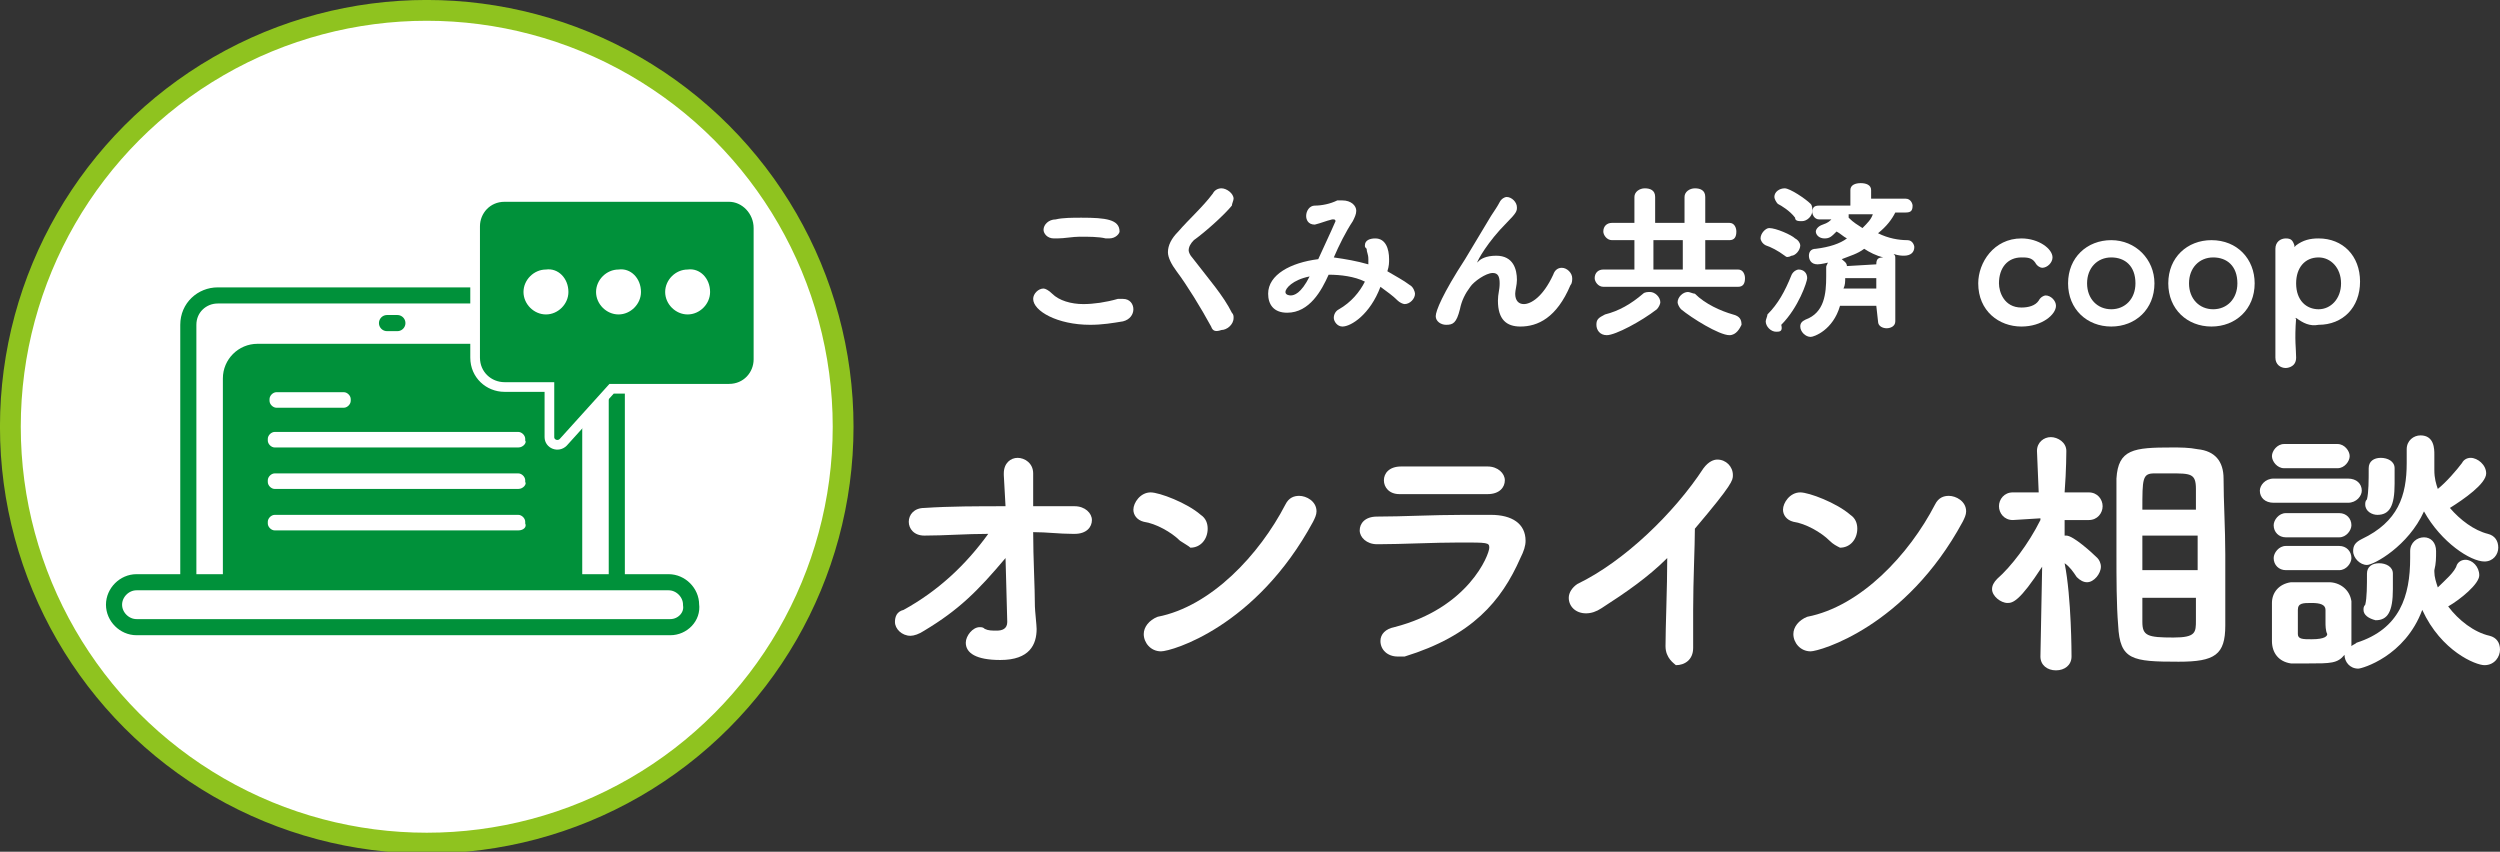 <?xml version="1.0" encoding="utf-8"?>
<!-- Generator: Adobe Illustrator 23.0.1, SVG Export Plug-In . SVG Version: 6.00 Build 0)  -->
<!DOCTYPE svg PUBLIC "-//W3C//DTD SVG 1.1//EN" "http://www.w3.org/Graphics/SVG/1.1/DTD/svg11.dtd">
<svg version="1.1" xmlns:x="http://ns.adobe.com/Extensibility/1.0/" xmlns:i="http://ns.adobe.com/AdobeIllustrator/10.0/" xmlns:graph="http://ns.adobe.com/Graphs/1.0/"
	 xmlns="http://www.w3.org/2000/svg" xmlns:xlink="http://www.w3.org/1999/xlink" x="0px" y="0px" viewBox="0 0 144.7 49.3"
	 style="enable-background:new 0 0 144.7 49.3;" xml:space="preserve">
<rect x="0" y="0" width="144.7" height="49.3" fill="#333333" stroke="none"/>
<style type="text/css">
	.st0{display:none;}
	.st1{display:inline;fill:#F48C8C;stroke:#000000;stroke-miterlimit:10;}
	.st2{fill:#FFFFFF;}
	.st3{fill:#FFFFFF;stroke:#8FC31F;stroke-width:1.204;stroke-miterlimit:10;}
	.st4{fill:#FFFFFF;stroke:#00913A;stroke-width:0.933;stroke-linecap:round;stroke-miterlimit:10;}
	.st5{fill:none;stroke:#00913A;stroke-width:0.933;stroke-linecap:round;stroke-miterlimit:10;}
	.st6{fill:#00913A;}
	.st7{fill:none;stroke:#FFFFFF;stroke-width:0.56;stroke-linecap:round;stroke-miterlimit:10;}
</style>
<g id="レイヤー_2" class="st0">
	<rect x="-71.1" y="-84.9" class="st1" width="227.7" height="207.8"/>
</g>
<g id="レイヤー_1">
	<g>
		<g>
			<g>
				<path class="st2" d="M63.1,18.8c-1.9,0-3.3-0.8-3.3-1.5c0-0.3,0.3-0.6,0.6-0.6c0.1,0,0.3,0.1,0.5,0.3c0.4,0.4,1.1,0.6,1.8,0.6
					c0.6,0,1.3-0.1,2-0.3c0.1,0,0.2,0,0.3,0c0.4,0,0.6,0.3,0.6,0.6c0,0.3-0.2,0.6-0.6,0.7C64.4,18.7,63.8,18.8,63.1,18.8z
					 M64.2,13.8c-0.1,0-0.1,0-0.2,0c-0.4-0.1-1-0.1-1.5-0.1c-0.4,0-0.9,0.1-1.3,0.1c-0.1,0-0.1,0-0.2,0c-0.4,0-0.6-0.3-0.6-0.5
					c0-0.3,0.3-0.6,0.7-0.6c0.4-0.1,1-0.1,1.5-0.1c1.4,0,2.2,0.1,2.2,0.8C64.8,13.5,64.6,13.8,64.2,13.8z"/>
				<path class="st2" d="M70.1,18.9c-0.6-1.1-1.4-2.4-2-3.2c-0.3-0.4-0.5-0.8-0.5-1.1c0-0.4,0.2-0.8,0.6-1.2c0.6-0.7,1.4-1.4,2-2.2
					c0.1-0.2,0.3-0.3,0.5-0.3c0.3,0,0.7,0.3,0.7,0.6c0,0.1-0.1,0.3-0.1,0.4c-0.4,0.5-1.5,1.5-2.2,2c-0.2,0.2-0.3,0.4-0.3,0.6
					c0,0.1,0.1,0.3,0.2,0.4c1,1.3,1.8,2.2,2.3,3.2c0.1,0.1,0.1,0.2,0.1,0.3c0,0.4-0.4,0.7-0.7,0.7C70.4,19.2,70.2,19.2,70.1,18.9z"
					/>
				<path class="st2" d="M77.7,18.9c-0.3,0-0.5-0.3-0.5-0.5c0-0.2,0.1-0.4,0.3-0.5c0.7-0.4,1.2-1,1.5-1.6c-0.6-0.3-1.4-0.4-2.1-0.4
					c-0.4,0.9-1.1,2.2-2.4,2.2c-0.8,0-1.1-0.5-1.1-1.1c0-1.1,1.3-1.8,2.9-2c0.7-1.5,1-2.2,1-2.2c0,0,0-0.1-0.1-0.1h-0.1
					c-0.4,0.1-0.6,0.2-1,0.3l0,0c-0.4,0-0.5-0.3-0.5-0.5c0-0.3,0.2-0.6,0.5-0.6c0.4,0,0.9-0.1,1.3-0.3c0.1,0,0.3,0,0.3,0
					c0.5,0,0.8,0.3,0.8,0.6c0,0.2-0.1,0.4-0.2,0.6c-0.4,0.6-0.8,1.4-1.1,2.1c0.7,0.1,1.3,0.2,2,0.4c0-0.1,0-0.1,0-0.3
					c0-0.3-0.1-0.4-0.1-0.6c-0.1-0.1-0.1-0.1-0.1-0.2c0-0.3,0.3-0.4,0.6-0.4c0.6,0,0.8,0.6,0.8,1.2c0,0.2,0,0.4-0.1,0.7
					c0.5,0.3,0.9,0.5,1.3,0.8c0.2,0.1,0.3,0.4,0.3,0.5c0,0.3-0.3,0.6-0.6,0.6c-0.1,0-0.3-0.1-0.4-0.2c-0.3-0.3-0.6-0.5-1-0.8
					C79.3,18.2,78.2,18.9,77.7,18.9z M74.4,16.9c0,0.2,0.3,0.2,0.3,0.2c0.2,0,0.6-0.1,1.1-1.1C74.8,16.2,74.4,16.7,74.4,16.9z"/>
				<path class="st2" d="M88,18.9c-0.8,0-1.3-0.4-1.3-1.5l0,0c0-0.4,0.1-0.6,0.1-1c0-0.4-0.1-0.6-0.4-0.6c-0.4,0-1.1,0.5-1.3,0.8
					c-0.3,0.4-0.5,0.8-0.6,1.3c-0.2,0.8-0.4,0.9-0.8,0.9c-0.3,0-0.6-0.2-0.6-0.5c0-0.3,0.4-1.3,1.7-3.3l1.5-2.5
					c0.2-0.3,0.4-0.6,0.5-0.8c0.1-0.2,0.3-0.3,0.4-0.3c0.3,0,0.6,0.3,0.6,0.6c0,0.2,0,0.3-0.6,0.9c-1.1,1.1-1.7,2.2-1.7,2.3l0,0
					c0,0,0,0,0.1-0.1c0.1-0.1,0.4-0.3,1-0.3c1,0,1.2,0.8,1.2,1.4c0,0.3-0.1,0.6-0.1,0.8c0,0.4,0.2,0.6,0.5,0.6
					c0.4,0,1.1-0.4,1.7-1.7c0.1-0.3,0.3-0.4,0.5-0.4c0.3,0,0.6,0.3,0.6,0.6c0,0.1,0,0.3-0.1,0.4C90.1,18.4,89,18.9,88,18.9z"/>
				<path class="st2" d="M92.8,16.6c-0.3,0-0.5-0.3-0.5-0.5c0-0.3,0.2-0.5,0.5-0.5h1.8v-1.7h-1.3c-0.3,0-0.5-0.3-0.5-0.5
					c0-0.3,0.2-0.5,0.5-0.5h1.3v-1.5c0-0.3,0.3-0.5,0.6-0.5c0.3,0,0.6,0.1,0.6,0.5v1.5h1.7v-1.5c0-0.3,0.3-0.5,0.6-0.5
					c0.3,0,0.6,0.1,0.6,0.5v1.5h1.4c0.3,0,0.4,0.3,0.4,0.5c0,0.3-0.1,0.5-0.4,0.5h-1.4v1.7h1.9c0.3,0,0.4,0.3,0.4,0.5
					c0,0.3-0.1,0.5-0.4,0.5L92.8,16.6L92.8,16.6z M93,19.4c-0.4,0-0.6-0.3-0.6-0.6c0-0.3,0.1-0.4,0.5-0.6c0.8-0.2,1.5-0.6,2.2-1.2
					c0.1-0.1,0.3-0.1,0.4-0.1c0.3,0,0.6,0.3,0.6,0.6c0,0.1-0.1,0.3-0.2,0.4C95,18.6,93.5,19.4,93,19.4z M97.4,13.9h-1.7v1.7h1.7
					V13.9z M100.1,19.4c-0.6,0-2.2-1-2.8-1.5c-0.1-0.1-0.2-0.3-0.2-0.4c0-0.3,0.3-0.6,0.6-0.6c0.1,0,0.3,0.1,0.4,0.1
					c0.6,0.6,1.5,1,2.2,1.2c0.4,0.1,0.5,0.3,0.5,0.6C100.7,19,100.5,19.4,100.1,19.4z"/>
				<path class="st2" d="M103.3,14.8c-0.4-0.3-0.8-0.5-1.1-0.6c-0.2-0.1-0.3-0.3-0.3-0.4c0-0.3,0.3-0.6,0.5-0.6
					c0.4,0,1.3,0.4,1.5,0.6c0.2,0.1,0.3,0.3,0.3,0.4c0,0.3-0.3,0.6-0.5,0.6C103.5,14.9,103.4,14.9,103.3,14.8z M102.8,19.2
					c-0.3,0-0.6-0.3-0.6-0.6c0-0.1,0.1-0.3,0.1-0.4c0.6-0.6,1-1.3,1.4-2.3c0.1-0.2,0.3-0.3,0.4-0.3c0.3,0,0.5,0.2,0.5,0.5
					c0,0.2-0.5,1.7-1.5,2.7C103.2,19.2,103,19.2,102.8,19.2z M103.9,12.6c-0.3-0.4-0.8-0.7-1-0.8c-0.1-0.1-0.2-0.3-0.2-0.4
					c0-0.3,0.3-0.5,0.6-0.5s1.2,0.6,1.5,0.9c0.1,0.1,0.1,0.3,0.1,0.4c0,0.3-0.3,0.6-0.6,0.6C104.1,12.8,103.9,12.8,103.9,12.6z
					 M108.6,17.7h-2.1c-0.4,1.4-1.5,1.8-1.7,1.8c-0.3,0-0.6-0.3-0.6-0.6c0-0.2,0.1-0.3,0.3-0.4c1.1-0.4,1.2-1.5,1.2-2.5
					c0-0.2,0-0.4,0-0.5c0-0.1,0-0.1,0.1-0.3c0,0-0.4,0.1-0.6,0.1c-0.4,0-0.5-0.3-0.5-0.5c0-0.2,0.1-0.4,0.4-0.4
					c0.8-0.1,1.4-0.3,1.8-0.6c-0.2-0.1-0.4-0.3-0.6-0.4c-0.3,0.3-0.4,0.4-0.7,0.4s-0.5-0.2-0.5-0.4c0-0.1,0.1-0.3,0.4-0.4
					c0.3-0.1,0.4-0.2,0.5-0.3h-0.7l0,0c-0.3,0-0.4-0.3-0.4-0.4c0-0.3,0.1-0.4,0.4-0.4l0,0h1.8V11c0-0.3,0.3-0.4,0.6-0.4
					s0.6,0.1,0.6,0.4l0,0v0.5h2l0,0c0.3,0,0.4,0.3,0.4,0.4c0,0.3-0.1,0.4-0.4,0.4l0,0h-0.6c-0.2,0.4-0.5,0.8-1,1.2
					c0.6,0.3,1.2,0.4,1.7,0.4c0.3,0,0.4,0.3,0.4,0.4c0,0.3-0.2,0.5-0.6,0.5c-0.1,0-0.3,0-0.6-0.1c0.1,0.1,0.1,0.1,0.1,0.3v3.6
					c0,0.3-0.3,0.4-0.5,0.4s-0.5-0.1-0.5-0.4L108.6,17.7L108.6,17.7z M108.6,15.3c0-0.3,0.1-0.4,0.4-0.4c-0.4-0.1-0.8-0.3-1.1-0.5
					c-0.4,0.3-0.8,0.4-1.3,0.6c0.1,0.1,0.3,0.2,0.3,0.4L108.6,15.3L108.6,15.3z M108.6,16.1h-1.8c0,0.2,0,0.4-0.1,0.6h1.9V16.1z
					 M107,12.5L107,12.5c0,0.1,0,0.1,0,0.1c0.3,0.3,0.5,0.4,0.8,0.6c0.3-0.3,0.5-0.5,0.6-0.8H107z"/>
				<path class="st2" d="M117,18.9c-1.3,0-2.5-0.9-2.5-2.5c0-1.2,0.9-2.6,2.5-2.6c1,0,1.8,0.6,1.8,1.1c0,0.3-0.3,0.6-0.6,0.6
					c-0.1,0-0.3-0.1-0.4-0.3c-0.2-0.3-0.5-0.3-0.8-0.3c-0.8,0-1.3,0.6-1.3,1.5c0,0.5,0.3,1.4,1.3,1.4c0.4,0,0.8-0.1,1-0.4
					c0.1-0.2,0.3-0.3,0.4-0.3c0.3,0,0.6,0.3,0.6,0.6C119,18.2,118.2,18.9,117,18.9z"/>
				<path class="st2" d="M119.7,16.4c0-1.5,1.1-2.5,2.5-2.5s2.5,1.1,2.5,2.5c0,1.5-1.1,2.5-2.5,2.5S119.7,17.9,119.7,16.4z
					 M123.6,16.4c0-1-0.6-1.5-1.4-1.5s-1.4,0.6-1.4,1.5c0,0.9,0.6,1.5,1.4,1.5S123.6,17.3,123.6,16.4z"/>
				<path class="st2" d="M125.5,16.4c0-1.5,1.1-2.5,2.5-2.5c1.5,0,2.5,1.1,2.5,2.5c0,1.5-1.1,2.5-2.5,2.5
					C126.6,18.9,125.5,17.9,125.5,16.4z M129.5,16.4c0-1-0.6-1.5-1.4-1.5s-1.4,0.6-1.4,1.5c0,0.9,0.6,1.5,1.4,1.5
					S129.5,17.3,129.5,16.4z"/>
				<path class="st2" d="M132.9,18.4C132.8,18.4,132.8,18.5,132.9,18.4c-0.1,1.3,0,1.8,0,2.3c0,0.6-0.6,0.6-0.6,0.6
					c-0.3,0-0.6-0.2-0.6-0.6v-0.1c0-0.3,0-0.8,0-1.5c0-1.3,0-3.2,0-4.4v-0.3c0-0.4,0.3-0.6,0.6-0.6c0.3,0,0.4,0.1,0.5,0.4
					c0,0.1,0,0.1,0,0.1s0,0,0.1-0.1c0.4-0.3,0.8-0.4,1.3-0.4c1.4,0,2.4,1,2.4,2.5c0,1.5-1,2.5-2.4,2.5
					C133.7,18.9,133.3,18.7,132.9,18.4L132.9,18.4z M135.5,16.4c0-0.9-0.6-1.5-1.3-1.5c-0.8,0-1.3,0.6-1.3,1.5c0,1,0.6,1.5,1.3,1.5
					S135.5,17.3,135.5,16.4z"/>
			</g>
			<g>
				<path class="st2" d="M53.5,36.5c-0.3,0.2-0.6,0.3-0.8,0.3c-0.5,0-0.9-0.4-0.9-0.8c0-0.3,0.1-0.6,0.5-0.7c2-1.1,3.6-2.6,4.9-4.4
					c-1.3,0-2.5,0.1-3.7,0.1l0,0c-0.6,0-0.9-0.4-0.9-0.8c0-0.4,0.3-0.8,0.9-0.8c1.5-0.1,3.1-0.1,4.7-0.1l-0.1-1.8v-0.1
					c0-0.6,0.4-0.9,0.8-0.9c0.4,0,0.9,0.3,0.9,0.9c0,0.4,0,1.1,0,1.9h2.4c0.6,0,1,0.4,1,0.8c0,0.4-0.3,0.8-1,0.8h-0.1
					c-0.8,0-1.5-0.1-2.3-0.1c0,1.5,0.1,3.2,0.1,4.3c0,0.2,0.1,1.1,0.1,1.3c0,0.9-0.4,1.8-2.1,1.8c-1.4,0-2-0.4-2-1
					c0-0.4,0.4-0.9,0.8-0.9c0.1,0,0.2,0,0.3,0.1c0.2,0.1,0.4,0.1,0.7,0.1c0.3,0,0.6-0.1,0.6-0.5c0-0.4-0.1-3.4-0.1-3.7
					C56.6,34.2,55.5,35.3,53.5,36.5z"/>
				<path class="st2" d="M68.3,31.3c-0.5-0.5-1.4-1-2.1-1.1c-0.4-0.1-0.6-0.4-0.6-0.7c0-0.4,0.4-1,1-1c0.5,0,2.1,0.6,2.9,1.3
					c0.3,0.2,0.4,0.5,0.4,0.8c0,0.6-0.4,1.1-1,1.1C68.8,31.6,68.6,31.5,68.3,31.3z M67.2,37.7c-0.6,0-1-0.5-1-1c0-0.4,0.3-0.8,0.8-1
					c3.1-0.6,5.9-3.6,7.4-6.5c0.2-0.4,0.5-0.5,0.8-0.5c0.4,0,1,0.3,1,0.9c0,0.2-0.1,0.4-0.2,0.6C72.7,36.3,67.8,37.7,67.2,37.7z"/>
				<path class="st2" d="M81.3,38C81.2,38,81,38,80.9,38c-0.6,0-1-0.4-1-0.9c0-0.4,0.3-0.7,0.8-0.8c4.3-1.1,5.5-4.2,5.5-4.6
					c0-0.3-0.1-0.3-1.7-0.3c-1.5,0-3.4,0.1-4.7,0.1h-0.1c-0.6,0-1-0.4-1-0.8c0-0.4,0.3-0.8,1-0.8c1.5,0,3.2-0.1,5-0.1h1.6
					c1.2,0,2,0.5,2,1.5c0,0.3-0.1,0.6-0.3,1C86.9,34.8,85.2,36.8,81.3,38z M86.1,27c0.6,0,1,0.4,1,0.8c0,0.4-0.3,0.8-1,0.8
					c-1,0-2.2,0-3.4,0c-0.6,0-1.1,0-1.7,0c-0.6,0-0.9-0.4-0.9-0.8c0-0.4,0.3-0.8,1-0.8l0,0c0.7,0,1.6,0,2.5,0
					C84.4,27,85.3,27,86.1,27L86.1,27z"/>
				<path class="st2" d="M96.4,37.4c0-1.1,0.1-3.4,0.1-5.1c-1.1,1.1-2.4,2-3.8,2.9c-0.3,0.2-0.6,0.3-0.9,0.3c-0.6,0-1-0.4-1-0.9
					c0-0.3,0.2-0.6,0.5-0.8c2.7-1.3,5.6-4.1,7.3-6.7c0.3-0.4,0.6-0.5,0.8-0.5c0.5,0,0.9,0.4,0.9,0.9c0,0.3,0,0.5-2.2,3.1
					c0,1-0.1,3-0.1,4.7c0,0.9,0,1.7,0,2.2l0,0c0,0.7-0.5,1-1,1C96.9,38.4,96.4,38.1,96.4,37.4L96.4,37.4z"/>
				<path class="st2" d="M105.9,31.3c-0.5-0.5-1.4-1-2.1-1.1c-0.4-0.1-0.6-0.4-0.6-0.7c0-0.4,0.4-1,1-1c0.5,0,2.1,0.6,2.9,1.3
					c0.3,0.2,0.4,0.5,0.4,0.8c0,0.6-0.4,1.1-1,1.1C106.3,31.6,106.1,31.5,105.9,31.3z M104.8,37.7c-0.6,0-1-0.5-1-1
					c0-0.4,0.3-0.8,0.8-1c3.1-0.6,5.9-3.6,7.4-6.5c0.2-0.4,0.5-0.5,0.8-0.5c0.4,0,1,0.3,1,0.9c0,0.2-0.1,0.4-0.2,0.6
					C110.3,36.3,105.3,37.7,104.8,37.7z"/>
				<path class="st2" d="M119.9,38c0,0.5-0.4,0.8-0.9,0.8s-0.9-0.3-0.9-0.8l0,0l0.1-5.2c-1.3,2-1.7,2.1-2,2.1
					c-0.4,0-0.9-0.4-0.9-0.8c0-0.2,0.1-0.4,0.3-0.6c0.8-0.7,1.8-2,2.5-3.4V30l-1.6,0.1l0,0c-0.5,0-0.8-0.4-0.8-0.8
					c0-0.4,0.3-0.8,0.8-0.8h1.5l-0.1-2.4l0,0c0-0.5,0.4-0.8,0.8-0.8c0.4,0,0.9,0.3,0.9,0.8l0,0c0,0,0,1.1-0.1,2.4h1.4
					c0.5,0,0.8,0.4,0.8,0.8c0,0.4-0.3,0.8-0.8,0.8l0,0h-1.4c0,0.3,0,0.6,0,0.9c0.1,0,0.1,0,0.1,0c0.4,0,1.5,1,1.8,1.3
					c0.1,0.1,0.2,0.3,0.2,0.5c0,0.4-0.4,0.9-0.8,0.9c-0.2,0-0.4-0.1-0.6-0.3c-0.2-0.3-0.4-0.6-0.7-0.8
					C119.9,34.6,119.9,37.9,119.9,38L119.9,38z M122.5,32c0-1.5,0-3,0-4.3c0.1-1.7,1-1.8,3.2-1.8c0.5,0,1,0,1.5,0.1
					c1,0.1,1.5,0.7,1.5,1.7c0,1.3,0.1,2.9,0.1,4.4c0,1.4,0,2.8,0,4.1c0,1.7-0.6,2.1-2.7,2.1c-2.7,0-3.4-0.1-3.5-2.1
					C122.5,35,122.5,33.5,122.5,32z M124,31v2h3.2c0-0.7,0-1.4,0-2C127.2,31,124,31,124,31z M127.1,29.5v-1.2c0-0.9-0.3-0.9-1.5-0.9
					c-0.3,0-0.6,0-0.9,0c-0.7,0-0.7,0.3-0.7,2.1H127.1z M124,34.6c0,0.5,0,1,0,1.4c0,0.8,0.3,0.9,1.8,0.9c1.3,0,1.3-0.3,1.3-1v-1.3
					L124,34.6L124,34.6z"/>
				<path class="st2" d="M131.6,29.1c-0.5,0-0.8-0.3-0.8-0.7c0-0.3,0.3-0.7,0.8-0.7h4.3c0.5,0,0.8,0.3,0.8,0.7
					c0,0.3-0.3,0.7-0.8,0.7H131.6z M136.5,38.7c-0.5,0-0.8-0.4-0.8-0.8l0,0c-0.4,0.5-0.8,0.5-2.1,0.5c-0.4,0-0.7,0-1,0
					c-0.7-0.1-1.1-0.6-1.1-1.3c0-0.4,0-0.8,0-1.1s0-0.8,0-1.1c0-0.6,0.4-1.1,1.1-1.2c0.3,0,0.6,0,1,0c0.4,0,0.8,0,1.2,0
					c0.6,0,1.2,0.4,1.3,1.1c0,0.4,0,0.8,0,1.2c0,0.4,0,0.8,0,1.1c0,0.1,0,0.2,0,0.3c0.1-0.1,0.2-0.1,0.3-0.2
					c2.5-0.8,3.1-2.7,3.1-4.9v-0.4c0-0.5,0.4-0.8,0.8-0.8c0.4,0,0.7,0.3,0.7,0.8c0,0.4,0,0.7-0.1,1.1c0,0.1,0,0.1,0,0.1
					c0,0.3,0.1,0.6,0.2,0.9c0.4-0.4,1-0.9,1.1-1.3c0.1-0.2,0.3-0.3,0.5-0.3c0.4,0,0.8,0.4,0.8,0.9c0,0.5-1.1,1.4-1.8,1.8
					c0.6,0.8,1.5,1.5,2.4,1.7c0.4,0.1,0.6,0.4,0.6,0.8c0,0.4-0.3,0.9-0.9,0.9c-0.5,0-2.5-0.8-3.6-3.2
					C139.2,38,136.7,38.7,136.5,38.7z M132.2,27.1c-0.4,0-0.7-0.4-0.7-0.7c0-0.3,0.3-0.7,0.7-0.7h3.1c0.4,0,0.7,0.4,0.7,0.7
					c0,0.3-0.3,0.7-0.7,0.7H132.2z M132.3,31.1c-0.4,0-0.7-0.3-0.7-0.7c0-0.3,0.3-0.7,0.7-0.7h3.1c0.4,0,0.7,0.3,0.7,0.7
					c0,0.3-0.3,0.7-0.7,0.7H132.3z M132.3,33c-0.4,0-0.7-0.3-0.7-0.7c0-0.3,0.3-0.7,0.7-0.7h3.1c0.4,0,0.7,0.3,0.7,0.7
					c0,0.3-0.3,0.7-0.7,0.7H132.3z M134.6,36c0-0.3,0-0.5,0-0.7c0-0.3-0.3-0.4-0.8-0.4s-0.8,0-0.8,0.4c0,0.2,0,0.4,0,0.7
					c0,0.3,0,0.5,0,0.7c0,0.3,0.3,0.3,0.8,0.3c0.8,0,0.9-0.2,0.9-0.3C134.6,36.5,134.6,36.2,134.6,36z M141.1,28.3
					c0.5-0.4,1.1-1.1,1.4-1.5c0.1-0.2,0.3-0.3,0.5-0.3c0.4,0,0.9,0.4,0.9,0.9c0,0.6-1.3,1.5-2.1,2c0.6,0.7,1.4,1.3,2.2,1.5
					c0.4,0.1,0.6,0.4,0.6,0.8c0,0.4-0.3,0.8-0.8,0.8c-0.8,0-2.5-1.1-3.5-2.9c-0.9,2-2.9,3.1-3.3,3.1c-0.4,0-0.8-0.4-0.8-0.8
					c0-0.3,0.1-0.5,0.5-0.7c2.1-1,2.6-2.5,2.6-4.4c0-0.2,0-0.4,0-0.6V26c0-0.5,0.4-0.8,0.8-0.8c0.8,0,0.8,0.8,0.8,1.1
					c0,0.3,0,0.6,0,0.8c0,0,0,0.1,0,0.1C140.9,27.7,141,28,141.1,28.3L141.1,28.3z M136.8,35.3c0-0.1,0-0.2,0.1-0.3
					c0.1-0.4,0.1-1.1,0.1-1.8c0-0.4,0.3-0.6,0.7-0.6s0.8,0.2,0.8,0.6c0,0.3,0,0.6,0,0.9c0,1.3-0.3,1.8-1,1.8
					C137.1,35.8,136.8,35.6,136.8,35.3z M136.9,29.2c0-0.1,0-0.2,0.1-0.3c0.1-0.4,0.1-1.1,0.1-1.8c0-0.4,0.3-0.6,0.7-0.6
					s0.8,0.2,0.8,0.6c0,0.3,0,0.6,0,0.9c0,1.3-0.3,1.8-1,1.8C137.3,29.8,136.9,29.6,136.9,29.2z"/>
			</g>
		</g>
		<g>
			<circle class="st3" cx="24.7" cy="24.7" r="24.1"/>
			<g>
				<g>
					<path class="st4" d="M10.9,33.8v-15c0-1,0.8-1.7,1.7-1.7H34c1,0,1.7,0.8,1.7,1.7v15"/>
					<line class="st5" x1="22.4" y1="18.7" x2="23" y2="18.7"/>
					<path class="st4" d="M38.8,36.3H7.9c-0.7,0-1.3-0.6-1.3-1.3l0,0c0-0.7,0.6-1.3,1.3-1.3h30.8c0.7,0,1.3,0.6,1.3,1.3l0,0
						C40.1,35.7,39.5,36.3,38.8,36.3z"/>
				</g>
				<path class="st6" d="M33.7,33.3H12.9V21.9c0-1.1,0.9-2,2-2h16.8c1.1,0,2,0.9,2,2L33.7,33.3L33.7,33.3z"/>
				<path class="st6" d="M42.2,11.4H29.2c-1,0-1.7,0.8-1.7,1.7v7.6c0,1,0.8,1.7,1.7,1.7h2.6v2.9c0,0.4,0.5,0.6,0.8,0.3l2.8-3.1h6.8
					c1,0,1.7-0.8,1.7-1.7v-7.6C43.9,12.2,43.1,11.4,42.2,11.4z"/>
				<g>
					<path class="st7" d="M42.2,11.4H29.2c-1,0-1.7,0.8-1.7,1.7v7.6c0,1,0.8,1.7,1.7,1.7h2.6v2.9c0,0.4,0.5,0.6,0.8,0.3l2.8-3.1h6.8
						c1,0,1.7-0.8,1.7-1.7v-7.6C43.9,12.2,43.1,11.4,42.2,11.4z"/>
					<path class="st2" d="M32.9,16.9c0,0.7-0.6,1.3-1.3,1.3c-0.7,0-1.3-0.6-1.3-1.3s0.6-1.3,1.3-1.3C32.3,15.5,32.9,16.1,32.9,16.9z
						"/>
					<path class="st2" d="M37.1,16.9c0,0.7-0.6,1.3-1.3,1.3c-0.7,0-1.3-0.6-1.3-1.3s0.6-1.3,1.3-1.3C36.5,15.5,37.1,16.1,37.1,16.9z
						"/>
					<path class="st2" d="M41.1,16.9c0,0.7-0.6,1.3-1.3,1.3c-0.7,0-1.3-0.6-1.3-1.3s0.6-1.3,1.3-1.3C40.5,15.5,41.1,16.1,41.1,16.9z
						"/>
				</g>
				<path class="st2" d="M19.9,23.6h-3.9c-0.2,0-0.4-0.2-0.4-0.4v-0.1c0-0.2,0.2-0.4,0.4-0.4h3.9c0.2,0,0.4,0.2,0.4,0.4v0.1
					C20.3,23.4,20.1,23.6,19.9,23.6z"/>
				<path class="st2" d="M30,25.9H15.9c-0.2,0-0.4-0.2-0.4-0.4v-0.1c0-0.2,0.2-0.4,0.4-0.4H30c0.2,0,0.4,0.2,0.4,0.4v0.1
					C30.5,25.6,30.3,25.9,30,25.9z"/>
				<path class="st2" d="M30,28.3H15.9c-0.2,0-0.4-0.2-0.4-0.4v-0.1c0-0.2,0.2-0.4,0.4-0.4H30c0.2,0,0.4,0.2,0.4,0.4v0.1
					C30.5,28,30.3,28.3,30,28.3z"/>
				<path class="st2" d="M30,30.7H15.9c-0.2,0-0.4-0.2-0.4-0.4v-0.1c0-0.2,0.2-0.4,0.4-0.4H30c0.2,0,0.4,0.2,0.4,0.4v0.1
					C30.5,30.5,30.3,30.7,30,30.7z"/>
			</g>
		</g>
	</g>
</g>
</svg>
